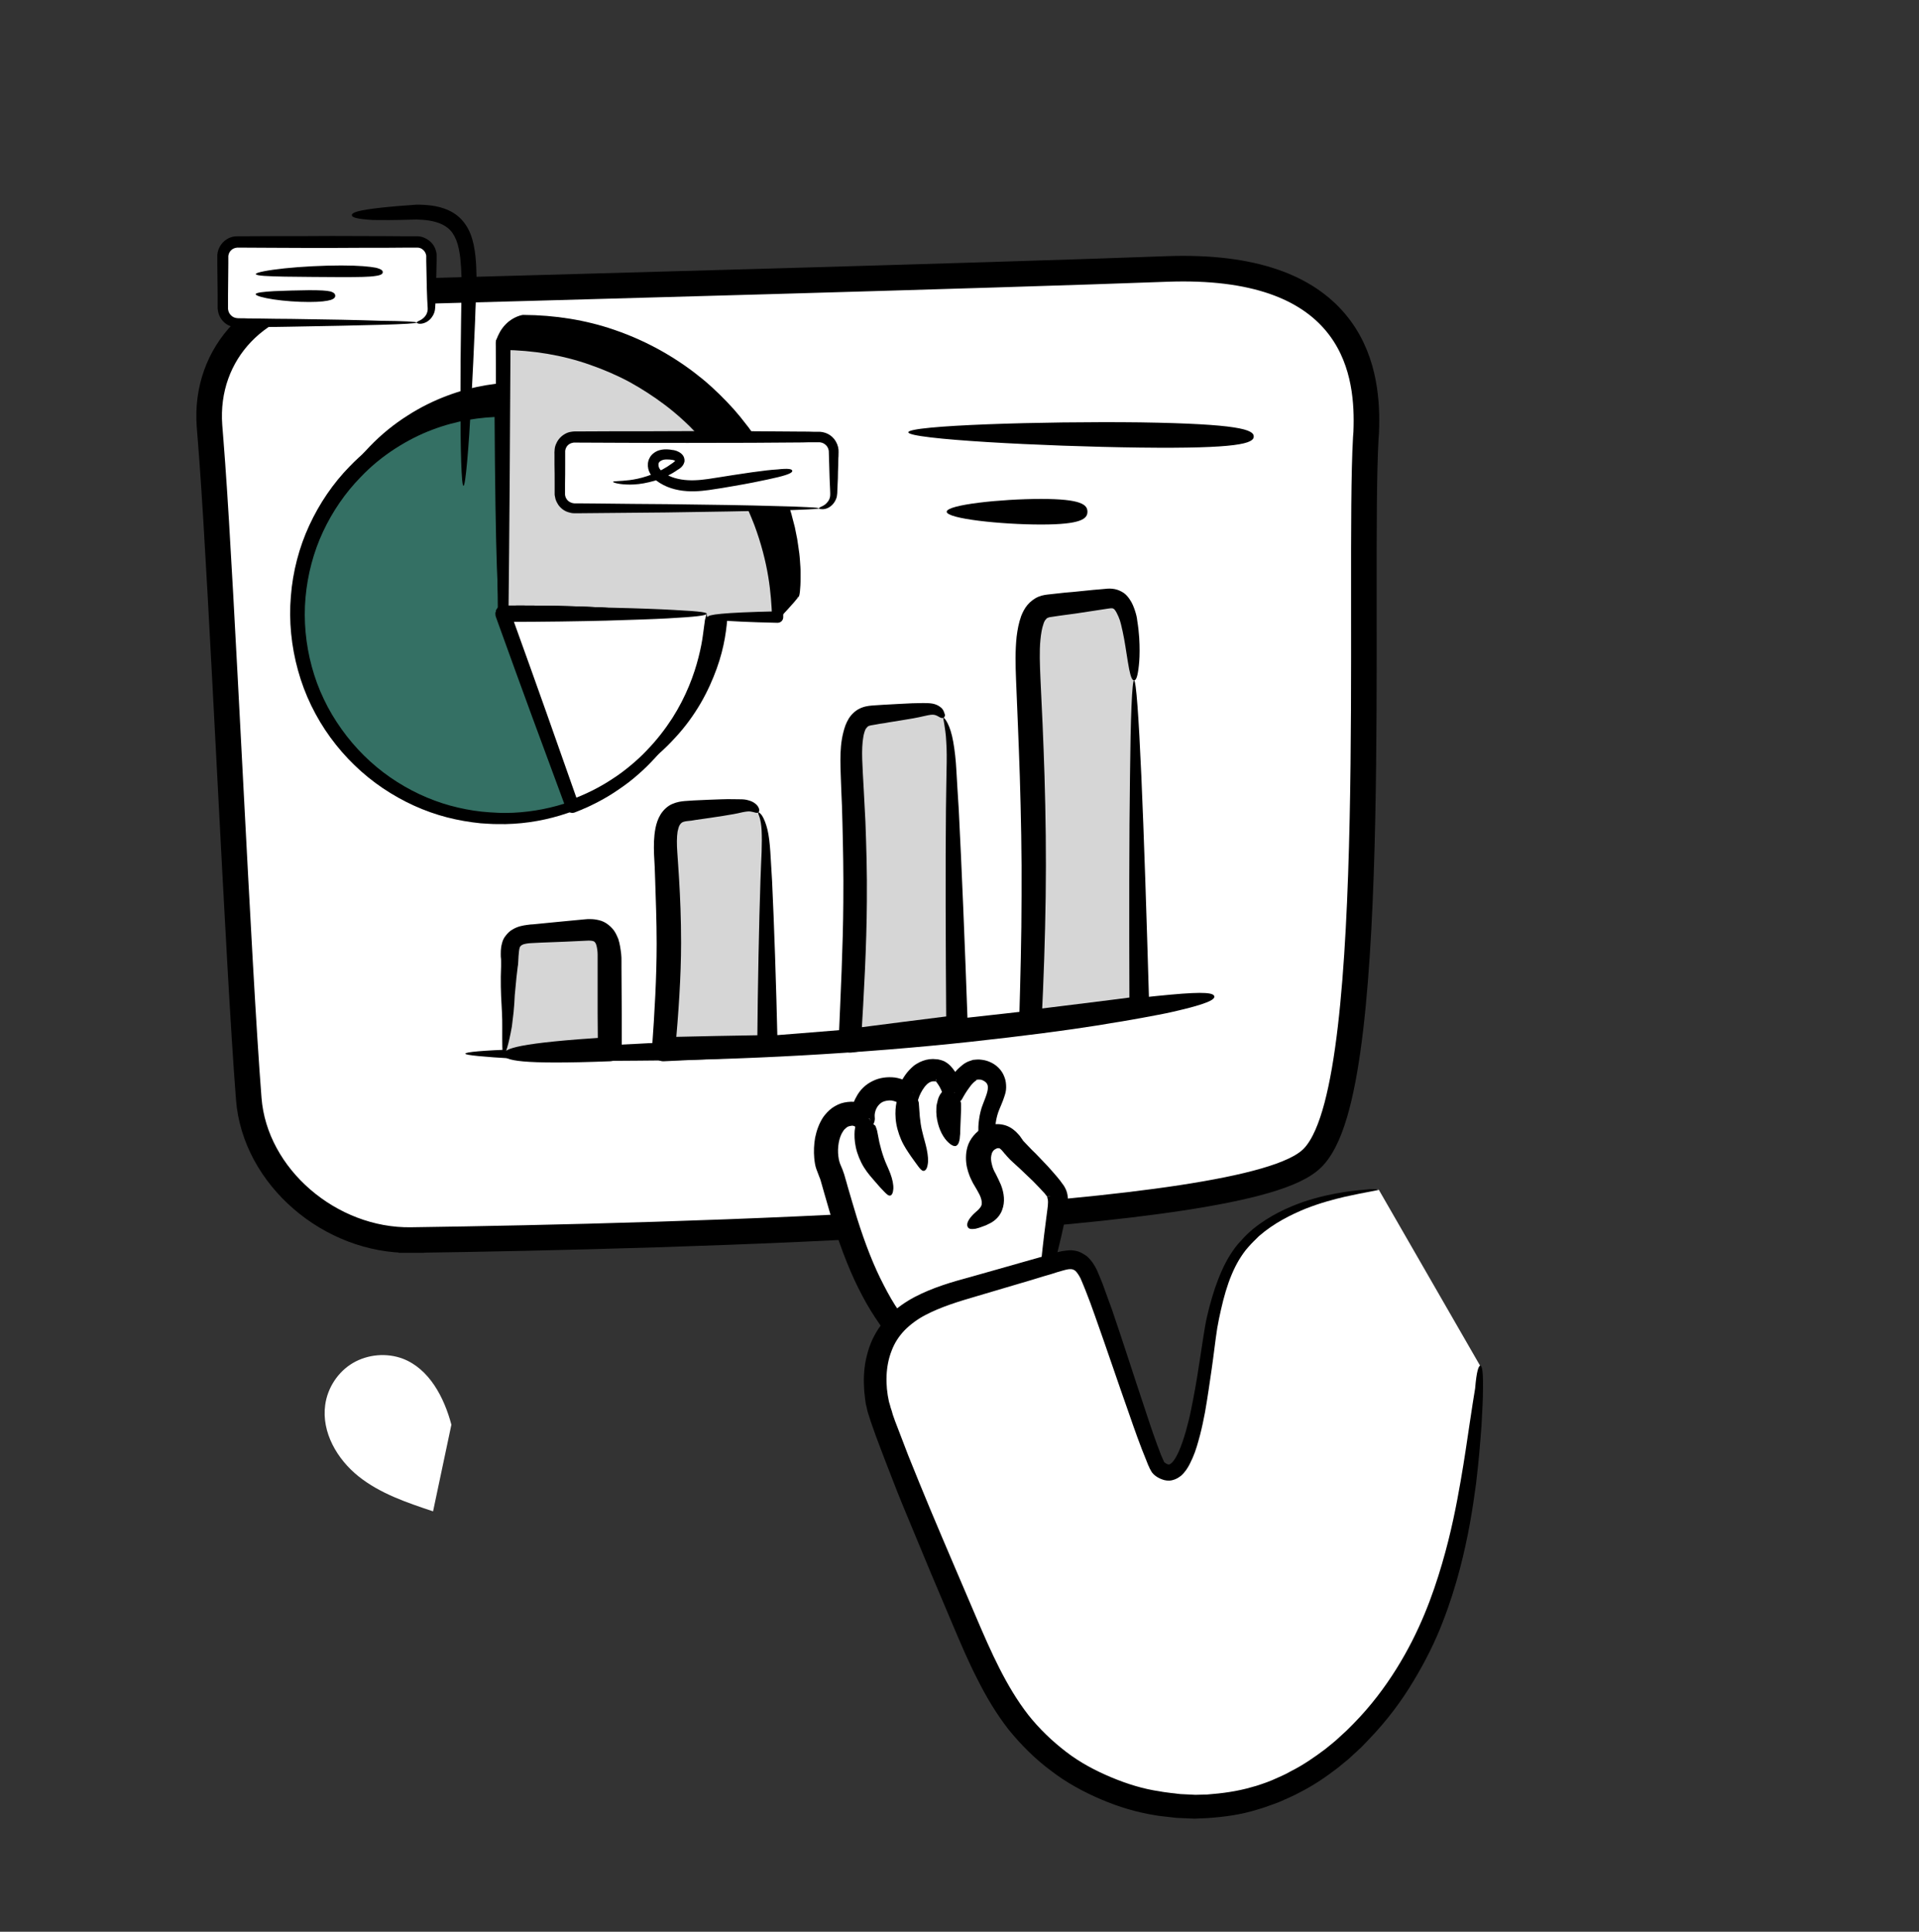 <svg width="150" height="151" viewBox="0 0 150 151" fill="none" xmlns="http://www.w3.org/2000/svg">
<rect x="0" y="0" width="150" height="151" fill="#333333" stroke="none"/>
<path d="M32.138 96.933C42.643 96.785 59.06 96.41 73.39 95.482C80.552 95.019 87.214 94.415 92.363 93.63C94.935 93.237 97.156 92.796 98.883 92.294C99.747 92.044 100.508 91.772 101.138 91.474C101.754 91.183 102.313 90.835 102.706 90.399L102.707 90.398C103.498 89.52 104.062 88.106 104.498 86.46C104.943 84.776 105.291 82.7 105.564 80.37C106.111 75.708 106.373 69.922 106.498 63.997C106.618 58.336 106.613 52.522 106.608 47.409L106.608 46.687C106.604 41.395 106.607 36.946 106.757 34.253C106.78 33.983 106.805 33.66 106.805 33.307C106.851 31.048 106.587 27.798 104.379 25.183C102.138 22.528 98.109 20.768 91.177 21.025L91.177 21.025C77.911 21.525 43.145 22.479 26.21 22.934L26.208 22.934C20.287 23.108 15.943 27.542 16.376 33.303C16.406 33.705 16.438 34.105 16.471 34.508C16.516 35.075 16.563 35.649 16.603 36.25L16.603 36.25L16.603 36.255C16.979 41.444 17.452 50.508 17.934 59.732C17.961 60.243 17.987 60.755 18.014 61.267C18.522 70.996 19.034 80.677 19.445 85.898C19.921 91.992 25.816 97.031 32.138 96.933ZM32.138 96.933C32.138 96.933 32.138 96.933 32.138 96.933L32.123 95.933L32.139 96.933C32.139 96.933 32.138 96.933 32.138 96.933Z" fill="white" stroke="black" stroke-width="2"/>
<path d="M94.918 77.888C94.964 78.138 94.373 78.479 91.668 79.092C90.987 79.251 90.191 79.388 89.237 79.57C88.759 79.66 88.237 79.751 87.691 79.842C87.123 79.933 86.532 80.024 85.896 80.138C83.328 80.547 80.032 80.979 75.873 81.433C71.691 81.888 67.146 82.251 62.646 82.501C58.146 82.751 53.737 82.888 49.85 82.91C45.964 82.956 42.578 82.842 40.191 82.751C37.805 82.615 36.373 82.479 36.373 82.365C36.373 82.229 37.805 82.115 40.191 82.024C42.578 81.91 45.941 81.797 49.805 81.592C53.669 81.388 58.078 81.138 62.532 80.774C66.987 80.433 71.509 80.001 75.668 79.547C79.828 79.092 83.1 78.706 85.668 78.388C86.964 78.229 88.078 78.115 89.032 78.001C89.987 77.888 90.805 77.82 91.487 77.751C94.191 77.501 94.873 77.615 94.918 77.888Z" fill="black"/>
<path d="M39.373 82.433C39.941 78.479 39.532 78.979 39.828 75.433C39.873 74.774 39.759 74.047 40.1 73.57C40.441 73.092 41.009 73.047 41.532 73.001C42.896 72.91 44.282 72.797 45.669 72.706C46.146 72.683 46.691 72.66 47.078 73.001C47.6 73.479 47.646 74.365 47.646 75.115C47.646 79.138 47.669 77.979 47.669 82.001L39.373 82.433Z" fill="#D6D6D6"/>
<path d="M39.373 82.433C39.35 81.956 40.509 81.524 47.623 81.07L46.736 82.001C46.736 81.183 46.714 80.274 46.714 79.251C46.714 78.07 46.714 76.797 46.714 75.524V75.047C46.714 74.888 46.714 74.751 46.714 74.615C46.714 74.342 46.668 74.092 46.623 73.91C46.577 73.729 46.509 73.66 46.464 73.615C46.418 73.57 46.282 73.524 46.009 73.524C44.736 73.592 43.486 73.638 42.282 73.683C42.123 73.683 41.986 73.706 41.827 73.706C41.668 73.706 41.532 73.729 41.395 73.729C41.145 73.751 40.941 73.797 40.85 73.842C40.804 73.865 40.759 73.888 40.714 73.933C40.691 73.956 40.645 74.001 40.623 74.07C40.577 74.206 40.554 74.456 40.532 74.729C40.532 74.865 40.509 75.024 40.509 75.16C40.509 75.32 40.486 75.479 40.464 75.592C40.441 75.865 40.395 76.115 40.373 76.365C40.327 76.865 40.282 77.342 40.236 77.797C40.214 78.251 40.191 78.683 40.145 79.115C40.1 79.524 40.054 79.91 40.009 80.251C39.759 81.66 39.509 82.456 39.373 82.433C39.236 82.41 39.259 81.592 39.259 80.251C39.259 79.91 39.259 79.547 39.236 79.138C39.214 78.729 39.191 78.297 39.168 77.842C39.145 77.365 39.145 76.865 39.145 76.342C39.145 76.07 39.168 75.82 39.168 75.547C39.168 75.41 39.168 75.297 39.168 75.183C39.168 75.047 39.168 74.91 39.145 74.774C39.145 74.479 39.123 74.16 39.236 73.751C39.282 73.547 39.373 73.32 39.532 73.138C39.668 72.956 39.85 72.774 40.054 72.66C40.464 72.41 40.873 72.342 41.214 72.297C41.395 72.274 41.532 72.251 41.691 72.251C41.85 72.229 41.986 72.229 42.145 72.206C42.759 72.138 43.373 72.092 44.009 72.024C44.327 72.001 44.645 71.956 44.964 71.933L45.441 71.888C45.6 71.865 45.759 71.865 45.964 71.842C46.168 71.842 46.373 71.842 46.623 71.888C46.873 71.933 47.123 72.001 47.373 72.16C47.623 72.32 47.827 72.524 47.986 72.729C48.145 72.956 48.236 73.183 48.327 73.388C48.464 73.82 48.509 74.206 48.554 74.57C48.577 74.751 48.577 74.933 48.577 75.092V75.57C48.577 76.842 48.6 78.092 48.6 79.274V82.024V82.047C48.6 82.547 48.191 82.933 47.714 82.956C40.6 83.229 39.418 82.888 39.373 82.433Z" fill="black"/>
<path d="M59.282 63.501C59.805 64.229 59.873 65.615 59.873 66.797C59.941 73.024 59.919 75.524 59.987 81.751L51.873 82.024C52.35 75.888 52.419 73.388 52.078 67.138C52.009 66.115 51.964 64.979 52.328 64.229C52.669 63.501 53.237 63.41 53.759 63.365C55.123 63.229 56.509 63.115 57.873 63.001C58.35 62.956 58.873 62.933 59.282 63.501Z" fill="#D6D6D6"/>
<path d="M59.282 63.501C59.237 63.547 59.146 63.547 59.055 63.524C58.964 63.501 58.828 63.456 58.668 63.433C58.509 63.41 58.328 63.433 57.987 63.501C57.623 63.592 57.123 63.683 56.532 63.774C55.941 63.865 55.214 63.979 54.373 64.092C54.168 64.138 53.941 64.16 53.714 64.183C53.509 64.206 53.373 64.251 53.305 64.297C53.237 64.342 53.191 64.388 53.123 64.501C53.055 64.615 53.009 64.797 52.964 65.001C52.896 65.433 52.896 66.001 52.941 66.615C52.964 66.933 52.987 67.274 53.009 67.615C53.032 67.956 53.055 68.32 53.078 68.683C53.168 70.16 53.237 71.82 53.237 73.683C53.237 76.365 53.032 79.206 52.782 82.047L51.85 81.07C54.578 81.001 57.328 80.956 59.964 80.91L59.191 81.729C59.237 76.751 59.328 72.183 59.441 68.842C59.464 68.001 59.509 67.251 59.532 66.592C59.555 65.933 59.555 65.365 59.532 64.91C59.509 64.456 59.441 64.115 59.373 63.888C59.282 63.66 59.237 63.524 59.282 63.501C59.305 63.479 59.441 63.569 59.578 63.774C59.714 64.001 59.873 64.365 59.987 64.842C60.1 65.32 60.168 65.91 60.214 66.592C60.259 67.274 60.305 68.024 60.35 68.865C60.509 72.206 60.668 76.797 60.782 81.751C60.782 82.183 60.464 82.547 60.032 82.57H60.009C57.373 82.706 54.623 82.82 51.896 82.956C51.396 82.979 50.987 82.592 50.964 82.092C50.964 82.047 50.964 82.024 50.964 82.001V81.979C51.168 79.16 51.328 76.365 51.328 73.774C51.328 71.956 51.259 70.32 51.214 68.865C51.191 68.138 51.168 67.433 51.123 66.774C51.1 66.092 51.1 65.433 51.237 64.729C51.305 64.388 51.418 64.024 51.623 63.683C51.828 63.342 52.168 63.001 52.555 62.842C52.918 62.683 53.259 62.638 53.532 62.615C53.759 62.592 53.987 62.592 54.214 62.569C55.078 62.524 55.782 62.501 56.396 62.479C57.009 62.456 57.487 62.479 57.896 62.479C58.123 62.479 58.328 62.501 58.532 62.569C58.714 62.615 58.896 62.706 59.009 62.797C59.259 62.979 59.328 63.183 59.35 63.297C59.35 63.388 59.328 63.456 59.282 63.501Z" fill="black"/>
<path d="M73.759 56.115C74.282 57.092 74.373 58.91 74.395 60.501C74.532 68.751 74.668 71.956 74.804 80.206L66.418 81.365C66.85 73.229 66.986 69.138 66.577 60.842C66.509 59.501 66.441 58.001 66.782 57.001C67.1 56.047 67.668 55.933 68.191 55.888C69.554 55.729 70.941 55.592 72.304 55.433C72.827 55.388 73.35 55.365 73.759 56.115Z" fill="#D6D6D6"/>
<path d="M73.759 56.115C73.691 56.138 73.623 56.138 73.509 56.092C73.396 56.047 73.259 55.933 73.077 55.888C72.896 55.842 72.714 55.865 72.214 55.979C71.737 56.092 71.123 56.206 70.373 56.32C70.009 56.388 69.6 56.433 69.146 56.524C68.918 56.547 68.691 56.592 68.441 56.638C68.168 56.683 68.009 56.706 67.896 56.751C67.805 56.797 67.759 56.865 67.668 56.979C67.6 57.115 67.532 57.32 67.487 57.57C67.396 58.07 67.373 58.683 67.396 59.365C67.418 60.047 67.464 60.797 67.509 61.615C67.555 62.433 67.6 63.297 67.646 64.229C67.714 66.092 67.782 68.16 67.759 70.479C67.737 73.956 67.532 77.66 67.305 81.388L66.282 80.433C69.1 80.07 71.918 79.706 74.668 79.365L73.964 80.183C73.918 73.706 73.896 67.66 73.941 63.229C73.964 62.115 73.964 61.115 73.987 60.229C74.009 59.342 74.009 58.592 73.964 57.979C73.941 57.365 73.85 56.888 73.805 56.57C73.759 56.297 73.714 56.138 73.759 56.115C73.782 56.092 73.918 56.229 74.077 56.547C74.237 56.865 74.396 57.342 74.509 57.979C74.623 58.615 74.714 59.388 74.759 60.274C74.805 61.16 74.873 62.16 74.941 63.274C75.168 67.706 75.418 73.729 75.646 80.206C75.668 80.615 75.35 80.979 74.964 81.024H74.941C72.191 81.433 69.373 81.842 66.577 82.274C66.077 82.342 65.623 82.001 65.555 81.524C65.555 81.479 65.555 81.41 65.555 81.365V81.342C65.714 77.638 65.896 73.956 65.918 70.524C65.941 68.229 65.896 66.183 65.85 64.342C65.827 63.433 65.805 62.57 65.759 61.751C65.737 60.933 65.691 60.183 65.691 59.433C65.691 58.683 65.737 57.956 65.918 57.251C66.009 56.888 66.123 56.524 66.35 56.16C66.464 55.979 66.6 55.82 66.782 55.66C66.964 55.501 67.168 55.388 67.35 55.32C67.759 55.16 68.1 55.16 68.327 55.138C68.577 55.115 68.805 55.115 69.032 55.092C69.487 55.07 69.896 55.047 70.282 55.024C71.032 54.979 71.646 54.956 72.146 54.956C72.373 54.956 72.646 54.956 72.896 55.001C73.146 55.047 73.373 55.16 73.509 55.274C73.668 55.388 73.737 55.524 73.782 55.638C73.827 55.751 73.85 55.842 73.873 55.91C73.85 56.001 73.805 56.07 73.759 56.115Z" fill="black"/>
<path d="M88.645 53.183C88.85 63.592 88.85 68.206 89.055 78.638L80.532 79.774C80.918 69.524 80.895 64.047 80.395 53.592C80.305 51.888 80.236 49.979 80.6 48.751C80.941 47.569 81.532 47.41 82.077 47.342C83.532 47.16 84.986 46.979 86.441 46.797C86.964 46.729 87.509 46.706 87.941 47.66C88.509 48.91 88.6 51.206 88.645 53.183Z" fill="#D6D6D6"/>
<path d="M88.645 53.183C88.509 53.183 88.395 52.979 88.259 52.297C88.191 51.956 88.123 51.501 88.032 50.933C87.941 50.342 87.827 49.615 87.623 48.797C87.577 48.592 87.509 48.388 87.418 48.183C87.327 47.979 87.236 47.797 87.145 47.683C87.1 47.615 87.055 47.592 87.009 47.569C86.964 47.547 86.941 47.547 86.895 47.547C86.85 47.547 86.759 47.547 86.645 47.569C86.486 47.592 86.35 47.615 86.191 47.638C85.555 47.729 84.85 47.842 84.1 47.956C83.713 48.001 83.327 48.069 82.918 48.115C82.714 48.138 82.509 48.183 82.305 48.206C82.1 48.229 81.986 48.251 81.895 48.297C81.827 48.319 81.782 48.365 81.736 48.433C81.668 48.501 81.6 48.638 81.555 48.797C81.441 49.115 81.373 49.547 81.327 50.001C81.236 50.91 81.282 51.933 81.327 53.047C81.441 55.297 81.555 57.819 81.645 60.66C81.736 63.683 81.782 66.865 81.736 70.115C81.691 73.342 81.577 76.615 81.418 79.842L80.441 78.956C83.35 78.592 86.214 78.251 88.964 77.888L88.282 78.66C88.259 71.638 88.259 65.274 88.327 60.66C88.373 56.047 88.486 53.206 88.645 53.183C88.805 53.183 89.009 56.024 89.213 60.638C89.418 65.251 89.623 71.592 89.827 78.615C89.827 79.001 89.555 79.342 89.168 79.388H89.145C86.395 79.797 83.532 80.206 80.645 80.615C80.168 80.683 79.736 80.365 79.668 79.888C79.668 79.842 79.668 79.797 79.668 79.751V79.729C79.759 76.501 79.85 73.251 79.85 70.047C79.873 66.842 79.805 63.683 79.714 60.683C79.623 57.865 79.509 55.365 79.418 53.092C79.373 51.956 79.35 50.865 79.464 49.774C79.532 49.229 79.623 48.706 79.827 48.138C79.941 47.865 80.077 47.569 80.305 47.297C80.532 47.024 80.85 46.774 81.191 46.638C81.532 46.501 81.85 46.479 82.055 46.456C82.259 46.433 82.464 46.41 82.668 46.388C83.077 46.342 83.464 46.297 83.85 46.274C84.6 46.206 85.305 46.115 85.964 46.069C86.123 46.047 86.305 46.047 86.464 46.024C86.645 46.001 86.873 46.001 87.123 46.047C87.373 46.092 87.623 46.206 87.827 46.342C88.032 46.479 88.168 46.66 88.282 46.819C88.509 47.138 88.623 47.456 88.714 47.729C88.805 48.001 88.873 48.274 88.895 48.524C89.055 49.501 89.077 50.274 89.077 50.888C89.077 51.501 89.032 51.956 88.986 52.297C88.895 52.979 88.782 53.183 88.645 53.183Z" fill="black"/>
<path d="M35.283 111.365C34.715 109.229 33.555 107.001 31.487 106.206C30.215 105.729 28.737 105.865 27.578 106.547C26.419 107.229 25.601 108.479 25.419 109.82C25.124 111.956 26.351 114.07 28.033 115.41C29.715 116.751 31.805 117.456 33.851 118.138" fill="white"/>
<path d="M81.373 101.91C80.26 98.706 79.123 95.501 78.01 92.274C77.692 91.388 77.373 90.479 77.214 89.547C77.055 88.615 77.055 87.638 77.373 86.729C77.623 86.024 78.055 85.32 77.851 84.592C77.646 83.91 76.851 83.501 76.146 83.638C75.373 83.797 74.487 85.456 74.487 85.456C74.487 85.456 74.078 83.842 73.305 83.66C72.76 83.524 72.237 83.706 71.828 84.092C71.419 84.479 71.078 85.07 70.942 85.615C70.328 85.047 69.351 84.91 68.601 85.297C67.851 85.683 67.396 86.547 67.487 87.365C66.987 86.91 66.146 86.956 65.601 87.365C65.055 87.774 64.76 88.433 64.646 89.115C64.555 89.638 64.532 90.16 64.623 90.683C64.692 91.183 64.919 91.57 65.055 92.047C65.351 93.07 65.623 94.115 65.942 95.138C66.578 97.183 67.305 99.206 68.328 101.092C68.601 101.615 68.919 102.138 69.237 102.638C69.714 103.365 70.26 104.07 70.692 104.82L81.373 101.91Z" fill="white"/>
<path d="M81.373 101.91C81.555 102.001 81.305 102.206 79.873 102.751C79.146 103.024 78.123 103.41 76.668 103.888C75.214 104.365 73.35 104.979 70.964 105.66C70.578 105.774 70.191 105.615 69.987 105.274L69.964 105.251C69.623 104.706 69.191 104.138 68.737 103.479C68.282 102.82 67.805 102.07 67.396 101.274C66.532 99.66 65.805 97.797 65.146 95.729C64.896 94.91 64.668 94.07 64.418 93.229C64.35 93.024 64.305 92.797 64.237 92.592L64.146 92.274C64.123 92.206 64.1 92.115 64.055 92.024C63.987 91.842 63.896 91.615 63.805 91.365C63.714 91.115 63.669 90.774 63.646 90.524C63.6 90.001 63.623 89.456 63.714 88.933C63.828 88.388 64.009 87.842 64.35 87.32C64.532 87.07 64.759 86.82 65.032 86.615C65.328 86.41 65.646 86.251 65.987 86.183C66.328 86.115 66.691 86.092 67.055 86.16C67.418 86.229 67.805 86.41 68.1 86.683L66.578 87.456C66.509 86.842 66.646 86.229 66.941 85.729C67.214 85.206 67.646 84.774 68.214 84.501C68.759 84.229 69.373 84.16 69.964 84.229C70.532 84.32 71.1 84.57 71.532 84.979L70.1 85.388C70.282 84.797 70.555 84.274 70.918 83.82C71.009 83.706 71.123 83.592 71.237 83.479C71.35 83.365 71.487 83.251 71.646 83.16C71.941 82.979 72.282 82.842 72.646 82.797C72.828 82.774 73.009 82.774 73.191 82.797C73.282 82.797 73.373 82.82 73.464 82.842C73.555 82.865 73.714 82.91 73.805 82.956C74.237 83.183 74.441 83.479 74.623 83.729C74.782 83.979 74.918 84.229 75.009 84.479C75.055 84.592 75.1 84.729 75.146 84.842C75.191 84.979 75.214 85.092 75.259 85.229L73.782 85.047C73.896 84.842 74.009 84.683 74.123 84.501C74.237 84.32 74.373 84.16 74.509 83.979C74.646 83.82 74.782 83.638 74.964 83.479C75.146 83.32 75.328 83.138 75.623 83.001L75.737 82.956C75.782 82.933 75.828 82.933 75.873 82.91L76.009 82.865C76.055 82.842 76.078 82.842 76.123 82.842C76.259 82.82 76.418 82.82 76.555 82.82C76.828 82.842 77.1 82.888 77.35 83.001C77.85 83.206 78.305 83.615 78.509 84.183C78.623 84.456 78.646 84.751 78.646 85.001C78.646 85.274 78.578 85.501 78.509 85.706C78.373 86.138 78.214 86.456 78.1 86.751C77.873 87.32 77.782 87.91 77.782 88.524C77.805 89.751 78.191 90.956 78.578 92.115C78.964 93.32 79.305 94.433 79.623 95.456C80.237 97.501 80.714 99.115 81.009 100.229C81.328 101.388 81.464 101.956 81.373 101.91C81.305 101.865 81.009 101.229 80.555 100.115C80.1 99.001 79.441 97.456 78.691 95.57C78.328 94.638 77.918 93.615 77.509 92.524C77.305 91.956 77.078 91.365 76.873 90.729C76.691 90.092 76.532 89.388 76.487 88.638C76.464 88.274 76.464 87.888 76.532 87.479C76.555 87.274 76.6 87.092 76.646 86.888C76.691 86.683 76.759 86.501 76.828 86.32C76.964 85.956 77.1 85.638 77.168 85.365C77.237 85.092 77.237 84.888 77.168 84.751C77.123 84.638 76.964 84.501 76.782 84.433C76.691 84.388 76.6 84.388 76.487 84.388C76.441 84.388 76.396 84.388 76.35 84.41H76.328C76.328 84.433 76.282 84.206 76.305 84.32V84.342C76.305 84.388 76.328 84.456 76.328 84.433C76.328 84.41 76.305 84.433 76.305 84.456C76.259 84.479 76.146 84.57 76.055 84.66C75.964 84.751 75.85 84.888 75.759 85.024C75.555 85.297 75.373 85.592 75.214 85.888C75.009 86.274 74.532 86.433 74.146 86.229C73.941 86.115 73.805 85.956 73.759 85.751V85.729C73.668 85.388 73.487 84.979 73.305 84.729C73.259 84.66 73.214 84.615 73.191 84.57C73.168 84.547 73.168 84.547 73.146 84.524V84.501L73.168 84.479C73.191 84.456 73.191 84.433 73.191 84.41C73.191 84.41 73.191 84.388 73.191 84.365V84.342C73.168 84.41 73.237 84.16 73.146 84.524C73.123 84.524 73.1 84.524 73.055 84.524C73.009 84.524 72.941 84.524 72.896 84.524C72.805 84.547 72.691 84.57 72.578 84.66C72.532 84.706 72.464 84.729 72.418 84.797C72.373 84.842 72.305 84.91 72.259 84.979C72.055 85.251 71.873 85.592 71.782 85.91C71.668 86.365 71.191 86.638 70.737 86.524C70.6 86.479 70.464 86.41 70.373 86.342L70.35 86.32C70.191 86.16 69.941 86.07 69.691 86.024C69.441 86.001 69.191 86.047 68.987 86.138C68.805 86.229 68.623 86.41 68.509 86.638C68.396 86.865 68.35 87.115 68.373 87.32C68.441 87.82 68.1 88.251 67.6 88.32C67.373 88.342 67.146 88.297 66.964 88.16L66.85 88.07C66.805 88.047 66.782 88.024 66.691 88.001C66.623 87.979 66.509 88.001 66.418 88.024C66.305 88.047 66.214 88.092 66.146 88.16C66.055 88.229 65.964 88.32 65.896 88.433C65.578 88.888 65.441 89.706 65.532 90.388C65.555 90.592 65.578 90.683 65.623 90.842C65.668 91.001 65.759 91.183 65.85 91.41C65.896 91.524 65.941 91.66 65.987 91.797L66.078 92.115C66.146 92.32 66.191 92.524 66.259 92.751C66.509 93.592 66.737 94.41 66.987 95.206C67.623 97.229 68.305 98.979 69.078 100.456C69.464 101.206 69.85 101.888 70.282 102.501C70.714 103.138 71.146 103.751 71.509 104.388L70.509 103.979C72.646 103.433 74.328 103.047 75.737 102.774C77.123 102.479 78.191 102.297 79.009 102.138C80.623 101.842 81.214 101.82 81.373 101.91Z" fill="black"/>
<path d="M69.578 93.433C69.419 92.479 68.76 91.706 68.305 90.842C67.896 90.047 67.669 89.138 67.669 88.229C67.669 87.933 67.714 87.592 67.964 87.41" fill="white"/>
<path d="M67.941 87.433C68.009 87.547 68.078 87.66 68.146 87.751C68.214 87.842 68.305 87.91 68.373 87.956C68.418 87.979 68.441 88.024 68.464 88.092C68.487 88.16 68.509 88.229 68.555 88.365C68.6 88.615 68.668 88.91 68.737 89.297C68.828 89.683 68.941 90.092 69.078 90.479C69.214 90.888 69.441 91.32 69.6 91.751C69.759 92.183 69.85 92.615 69.828 92.933C69.805 93.251 69.714 93.433 69.578 93.456C69.441 93.479 69.305 93.342 69.123 93.16C68.941 92.979 68.714 92.729 68.441 92.41C68.168 92.092 67.828 91.729 67.532 91.251C67.237 90.774 67.009 90.206 66.896 89.683C66.782 89.16 66.782 88.729 66.805 88.388C66.828 88.229 66.85 88.047 66.896 87.91C66.941 87.751 67.009 87.615 67.1 87.501C67.282 87.274 67.487 87.183 67.646 87.206C67.782 87.229 67.873 87.32 67.941 87.433Z" fill="black"/>
<path d="M72.214 91.547C72.168 90.592 71.6 89.729 71.282 88.82C70.987 87.979 70.873 87.047 70.987 86.138C71.032 85.842 71.1 85.501 71.373 85.365" fill="white"/>
<path d="M71.373 85.365C71.441 85.479 71.487 85.592 71.532 85.706C71.578 85.82 71.669 85.888 71.714 85.933C71.737 85.979 71.76 86.001 71.782 86.07C71.805 86.138 71.828 86.206 71.828 86.342C71.85 86.592 71.873 86.888 71.896 87.274C71.941 87.66 71.987 88.092 72.1 88.501C72.191 88.91 72.35 89.388 72.441 89.842C72.532 90.297 72.578 90.729 72.51 91.047C72.464 91.365 72.328 91.524 72.191 91.524C72.055 91.524 71.941 91.388 71.782 91.183C71.623 90.979 71.441 90.706 71.191 90.365C70.964 90.024 70.669 89.615 70.441 89.092C70.214 88.57 70.055 88.001 70.01 87.456C69.964 86.91 70.01 86.501 70.078 86.16C70.123 86.001 70.169 85.842 70.237 85.683C70.305 85.547 70.396 85.41 70.487 85.297C70.691 85.092 70.919 85.024 71.055 85.07C71.237 85.16 71.305 85.251 71.373 85.365Z" fill="black"/>
<path d="M74.76 89.57C74.669 89.32 74.555 89.092 74.464 88.842C74.169 87.979 74.078 87.07 74.214 86.16C74.26 85.865 74.351 85.524 74.623 85.388" fill="white"/>
<path d="M74.623 85.41C74.691 85.524 74.737 85.638 74.782 85.751C74.828 85.865 74.896 85.933 74.964 85.979C75.032 86.024 75.078 86.07 75.1 86.16C75.123 86.206 75.123 86.274 75.123 86.388V86.751C75.1 87.274 75.078 87.91 75.055 88.433C75.055 88.57 75.055 88.706 75.032 88.82C75.032 88.933 75.01 89.07 74.987 89.16C74.941 89.365 74.873 89.501 74.737 89.57C74.623 89.615 74.464 89.57 74.282 89.433C74.191 89.365 74.1 89.274 74.01 89.183C73.919 89.092 73.828 88.956 73.737 88.82C73.373 88.251 73.146 87.388 73.191 86.66C73.191 86.479 73.214 86.32 73.26 86.183C73.282 86.047 73.328 85.888 73.373 85.774C73.487 85.501 73.669 85.274 73.873 85.16C74.078 85.047 74.237 85.047 74.35 85.115C74.487 85.183 74.555 85.297 74.623 85.41Z" fill="black"/>
<path d="M81.238 102.138C81.669 99.683 82.124 97.206 82.556 94.751C82.647 94.274 82.715 93.774 82.556 93.32C82.283 92.592 79.533 90.115 79.192 89.683C78.965 89.388 78.715 89.07 78.374 88.91C77.715 88.615 76.897 89.047 76.579 89.706C76.283 90.365 76.397 91.138 76.692 91.797C76.897 92.251 77.192 92.66 77.374 93.138C77.556 93.615 77.624 94.16 77.374 94.592C77.101 95.092 76.51 95.297 76.079 95.638C75.942 95.751 75.829 95.865 75.715 96.001" fill="white"/>
<path d="M75.714 96.001C75.624 95.91 75.555 95.774 75.646 95.524C75.692 95.41 75.783 95.251 75.942 95.07C76.078 94.91 76.283 94.729 76.464 94.57C76.555 94.479 76.624 94.388 76.669 94.32C76.714 94.229 76.737 94.183 76.737 94.092C76.76 93.956 76.714 93.66 76.533 93.32C76.442 93.138 76.305 92.91 76.146 92.638C76.055 92.501 75.987 92.342 75.896 92.16C75.805 91.979 75.737 91.774 75.669 91.57C75.533 91.138 75.464 90.638 75.533 90.07C75.578 89.774 75.646 89.501 75.805 89.206C75.964 88.91 76.192 88.638 76.464 88.41C76.737 88.206 77.055 88.024 77.419 87.933C77.783 87.842 78.214 87.842 78.624 87.979C79.033 88.115 79.351 88.388 79.555 88.615C79.669 88.729 79.76 88.842 79.828 88.956L79.942 89.115L79.964 89.16L79.987 89.183C80.101 89.32 80.283 89.479 80.442 89.66C80.601 89.82 80.76 90.001 80.942 90.16C81.26 90.501 81.601 90.842 81.919 91.183C82.237 91.547 82.555 91.888 82.874 92.297C82.942 92.41 83.033 92.501 83.124 92.638C83.192 92.729 83.328 92.979 83.374 93.138C83.487 93.479 83.487 93.82 83.464 94.092C83.442 94.388 83.396 94.615 83.351 94.842C83.305 95.047 83.26 95.274 83.214 95.479C83.124 95.888 83.033 96.32 82.942 96.706C82.192 99.865 81.555 102.161 81.305 102.115C81.055 102.07 81.237 99.683 81.624 96.456C81.669 96.047 81.737 95.638 81.783 95.206C81.828 94.774 81.919 94.32 81.919 93.979C81.919 93.82 81.896 93.683 81.851 93.592V93.57C81.964 93.524 81.601 93.66 82.101 93.479H82.078L82.01 93.501L81.874 93.547H81.851C81.851 93.547 81.851 93.547 81.851 93.524L81.805 93.479C81.76 93.41 81.692 93.342 81.646 93.274C81.374 92.979 81.055 92.638 80.737 92.32C80.396 92.001 80.078 91.683 79.737 91.365C79.555 91.206 79.396 91.047 79.214 90.888C79.033 90.729 78.874 90.57 78.692 90.365L78.601 90.251L78.555 90.206L78.533 90.183L78.442 90.07C78.374 90.001 78.328 89.933 78.283 89.888C78.192 89.797 78.124 89.751 78.101 89.751C78.078 89.751 78.033 89.751 77.964 89.751C77.896 89.774 77.805 89.82 77.737 89.865C77.669 89.91 77.601 90.001 77.578 90.047C77.533 90.115 77.51 90.229 77.487 90.32C77.442 90.524 77.464 90.774 77.533 91.024C77.555 91.138 77.601 91.274 77.646 91.388C77.692 91.501 77.76 91.638 77.828 91.751C77.964 92.024 78.101 92.297 78.237 92.615C78.487 93.251 78.578 93.956 78.328 94.592C78.214 94.91 78.01 95.16 77.828 95.32C77.646 95.479 77.464 95.592 77.305 95.66C77.01 95.82 76.805 95.865 76.646 95.933C76.487 95.979 76.374 96.024 76.26 96.047C75.942 96.092 75.805 96.07 75.714 96.001Z" fill="black"/>
<path d="M107.736 92.933C103.918 93.274 99.509 94.388 97.077 97.342C95.782 98.91 95.214 100.933 94.759 102.91C94.145 105.638 93.373 117.229 90.486 114.661C89.85 114.092 86.145 101.888 85.009 99.57C84.191 97.865 83.259 98.433 81.645 98.91C79.645 99.479 77.668 100.07 75.668 100.638C73.327 101.32 70.827 102.115 69.418 104.092C68.305 105.66 68.1 107.729 68.464 109.615C68.873 111.683 73.282 121.956 75.214 126.547C76.441 129.433 77.691 132.365 79.668 134.82C84.009 140.229 91.805 142.57 98.418 140.433C104.804 138.365 109.486 132.683 111.986 126.456C114.486 120.229 115.1 113.433 115.691 106.751" fill="white"/>
<path d="M115.714 106.751C115.85 106.774 115.941 107.206 115.918 108.592C115.918 109.274 115.873 110.206 115.805 111.41C115.714 112.615 115.6 114.138 115.373 116.001C115.123 117.865 114.782 120.092 114.1 122.683C113.759 123.979 113.327 125.365 112.759 126.82C112.191 128.297 111.441 129.82 110.509 131.365C109.577 132.933 108.418 134.501 106.964 136.001C106.782 136.183 106.6 136.388 106.418 136.57C106.214 136.751 106.032 136.933 105.827 137.115C105.736 137.206 105.623 137.297 105.532 137.388C105.441 137.479 105.327 137.57 105.214 137.66C105.009 137.842 104.782 138.001 104.577 138.183C103.691 138.865 102.736 139.524 101.668 140.07C101.146 140.365 100.577 140.592 100.032 140.842C99.736 140.956 99.441 141.07 99.168 141.16C99.032 141.206 98.873 141.274 98.714 141.32C98.555 141.365 98.418 141.41 98.259 141.456C97.032 141.842 95.736 142.024 94.395 142.115C94.055 142.138 93.714 142.138 93.373 142.16C93.032 142.138 92.691 142.138 92.35 142.115C92.009 142.115 91.668 142.07 91.305 142.024C90.964 141.979 90.6 141.956 90.259 141.888C88.85 141.66 87.464 141.251 86.077 140.66C84.691 140.07 83.35 139.342 82.145 138.41C80.918 137.501 79.805 136.388 78.827 135.183C77.873 133.956 77.077 132.615 76.395 131.251C75.691 129.888 75.1 128.479 74.509 127.092C73.327 124.32 72.145 121.501 70.986 118.683C70.395 117.274 69.827 115.842 69.282 114.41C69.145 114.047 69.009 113.706 68.873 113.342C68.736 112.979 68.6 112.615 68.464 112.251C68.327 111.888 68.214 111.524 68.077 111.16C68.009 110.979 67.964 110.774 67.895 110.592C67.873 110.501 67.827 110.41 67.805 110.297L67.736 109.979C67.668 109.751 67.645 109.57 67.623 109.365C67.6 109.16 67.577 108.956 67.555 108.751C67.532 108.342 67.509 107.91 67.532 107.501C67.555 107.092 67.6 106.66 67.691 106.251C67.782 105.842 67.895 105.433 68.055 105.024C68.373 104.229 68.873 103.479 69.464 102.865C70.077 102.251 70.759 101.774 71.486 101.388C72.918 100.638 74.418 100.206 75.85 99.82C77.282 99.41 78.691 99.024 80.1 98.615C80.441 98.524 80.805 98.41 81.145 98.32C81.509 98.229 81.827 98.115 82.168 98.024C82.532 97.91 82.895 97.797 83.373 97.751C83.486 97.729 83.623 97.729 83.759 97.729C83.895 97.751 84.032 97.751 84.168 97.797C84.305 97.82 84.441 97.888 84.577 97.956C84.714 98.024 84.827 98.115 84.941 98.183C85.35 98.547 85.577 98.933 85.759 99.32C85.918 99.683 86.055 100.024 86.191 100.365C86.441 101.047 86.668 101.706 86.918 102.365C87.827 105.024 88.645 107.615 89.486 110.115C89.895 111.365 90.305 112.592 90.759 113.751C90.827 113.888 90.873 114.024 90.941 114.16C90.964 114.229 90.986 114.274 91.009 114.32C91.032 114.365 91.009 114.32 91.009 114.297L90.986 114.274C90.986 114.274 91.032 114.297 91.032 114.32C91.123 114.388 91.191 114.433 91.259 114.456C91.327 114.479 91.35 114.479 91.373 114.479C91.441 114.479 91.6 114.365 91.736 114.183C91.873 114.001 92.009 113.751 92.123 113.501C92.35 113.001 92.532 112.433 92.691 111.888C92.85 111.32 92.986 110.774 93.1 110.206C93.327 109.092 93.532 107.979 93.691 106.888C93.873 105.797 94.009 104.751 94.191 103.706C94.236 103.456 94.282 103.183 94.35 102.91C94.418 102.66 94.464 102.41 94.532 102.16C94.668 101.66 94.805 101.183 94.964 100.706C95.282 99.774 95.668 98.865 96.168 98.07C96.418 97.683 96.691 97.297 97.009 96.979C97.305 96.638 97.623 96.342 97.941 96.07C99.259 95.001 100.646 94.388 101.85 93.956C103.077 93.547 104.168 93.32 105.055 93.183C105.941 93.047 106.623 93.001 107.1 92.956C107.555 92.933 107.805 92.956 107.805 92.979C107.805 93.047 106.85 93.16 105.123 93.547C104.259 93.751 103.214 94.024 102.055 94.479C100.896 94.956 99.6 95.592 98.418 96.615C98.145 96.888 97.85 97.16 97.577 97.479C97.305 97.774 97.077 98.115 96.85 98.479C96.418 99.206 96.077 100.047 95.805 100.956C95.668 101.41 95.555 101.865 95.441 102.365C95.395 102.615 95.327 102.842 95.282 103.092C95.236 103.32 95.191 103.57 95.145 103.82C94.986 104.842 94.873 105.91 94.714 107.001C94.555 108.092 94.395 109.229 94.191 110.388C94.077 110.979 93.964 111.547 93.805 112.16C93.645 112.751 93.486 113.365 93.214 113.979C93.077 114.274 92.941 114.592 92.714 114.91C92.6 115.07 92.464 115.229 92.305 115.365C92.123 115.501 91.918 115.638 91.623 115.706C91.35 115.774 91.055 115.729 90.827 115.638C90.577 115.547 90.395 115.433 90.236 115.297C90.191 115.251 90.168 115.251 90.123 115.183C90.077 115.138 90.055 115.115 90.032 115.07L89.986 115.001C89.964 114.979 89.964 114.956 89.964 114.956C89.918 114.865 89.85 114.774 89.827 114.683C89.736 114.524 89.691 114.365 89.623 114.206C89.123 113.001 88.691 111.774 88.259 110.524C87.373 108.024 86.509 105.433 85.577 102.82C85.35 102.16 85.1 101.501 84.85 100.865C84.714 100.547 84.6 100.229 84.464 99.933C84.327 99.66 84.168 99.433 84.032 99.32C83.964 99.274 83.918 99.251 83.85 99.229C83.827 99.206 83.782 99.229 83.736 99.206C83.691 99.206 83.645 99.206 83.577 99.206C83.327 99.229 83.009 99.342 82.668 99.433C82.327 99.547 81.964 99.66 81.623 99.751C81.282 99.865 80.918 99.956 80.577 100.07C79.168 100.479 77.759 100.91 76.35 101.32C74.941 101.729 73.532 102.16 72.327 102.797C71.714 103.115 71.168 103.524 70.714 103.979C70.259 104.456 69.918 104.979 69.691 105.592C69.214 106.797 69.191 108.251 69.486 109.57L69.555 109.797C69.577 109.865 69.6 109.956 69.623 110.047C69.691 110.229 69.736 110.388 69.782 110.57C69.895 110.91 70.032 111.274 70.168 111.615C70.305 111.979 70.441 112.32 70.577 112.683C70.714 113.047 70.85 113.388 70.986 113.751C71.555 115.16 72.123 116.57 72.714 117.979C73.895 120.797 75.1 123.592 76.282 126.365C76.873 127.751 77.464 129.115 78.123 130.41C78.782 131.706 79.509 132.933 80.373 134.047C81.236 135.138 82.236 136.092 83.327 136.933C84.418 137.774 85.623 138.41 86.873 138.933C88.123 139.456 89.373 139.842 90.645 140.024C90.964 140.092 91.282 140.115 91.577 140.16C91.895 140.183 92.191 140.251 92.509 140.251C92.827 140.274 93.123 140.274 93.441 140.297C93.736 140.297 94.055 140.274 94.35 140.274C95.555 140.183 96.714 140.024 97.805 139.706C97.941 139.66 98.077 139.638 98.214 139.592C98.35 139.547 98.486 139.501 98.623 139.456C98.895 139.365 99.145 139.274 99.418 139.16C99.918 138.933 100.441 138.729 100.896 138.456C101.85 137.979 102.736 137.365 103.555 136.751C103.759 136.592 103.941 136.433 104.146 136.274C104.236 136.183 104.35 136.115 104.441 136.024C104.532 135.933 104.623 135.865 104.714 135.774C104.896 135.615 105.077 135.433 105.259 135.274L105.782 134.751C107.146 133.365 108.236 131.91 109.146 130.456C110.964 127.547 111.986 124.729 112.714 122.251C113.441 119.774 113.85 117.615 114.168 115.797C114.486 113.979 114.691 112.501 114.873 111.297C115.055 110.092 115.191 109.183 115.305 108.524C115.418 107.16 115.577 106.751 115.714 106.751Z" fill="black"/>
<path d="M40.903 46.429L46.313 61.438C44.593 62.074 42.735 62.41 40.803 62.41C31.977 62.41 24.81 55.255 24.81 46.417C24.81 37.591 31.965 30.423 40.803 30.423V46.417H40.903V46.429Z" fill="black"/>
<path d="M40.903 46.432C40.89 46.456 40.84 46.481 40.803 46.519C40.791 46.531 40.766 46.531 40.753 46.519C40.753 46.519 40.753 46.506 40.741 46.506L40.716 46.432C40.491 45.883 40.304 42.63 40.23 30.438L40.803 31.011C39.133 31.036 37.263 31.298 35.343 32.033C34.383 32.395 33.423 32.881 32.476 33.492C31.529 34.103 30.606 34.838 29.758 35.736C28.574 36.945 27.577 38.391 26.829 39.987C26.081 41.582 25.62 43.34 25.458 45.135C25.296 46.93 25.47 48.775 25.944 50.533C26.181 51.405 26.492 52.266 26.891 53.088C27.278 53.911 27.751 54.696 28.275 55.432C29.322 56.903 30.619 58.187 32.077 59.197C33.535 60.206 35.131 60.954 36.764 61.403C37.587 61.627 38.41 61.789 39.232 61.877C39.644 61.914 40.055 61.952 40.467 61.964C40.878 61.989 41.277 61.976 41.676 61.964C43.271 61.889 44.805 61.578 46.201 61.079L45.976 61.565C44.443 57.177 43.172 53.425 42.286 50.745C41.838 49.411 41.489 48.339 41.252 47.603C41.002 46.868 40.89 46.456 40.903 46.432C40.928 46.407 41.077 46.756 41.364 47.441C41.651 48.127 42.05 49.149 42.561 50.458C43.571 53.076 45.017 56.828 46.687 61.316C46.762 61.515 46.662 61.727 46.462 61.802C45.017 62.35 43.408 62.724 41.725 62.824C41.302 62.849 40.878 62.861 40.441 62.849C40.005 62.849 39.581 62.812 39.145 62.787C38.273 62.7 37.4 62.55 36.527 62.325C34.782 61.877 33.074 61.104 31.503 60.044C29.945 58.997 28.537 57.638 27.402 56.08C26.829 55.295 26.33 54.46 25.906 53.587C25.483 52.714 25.134 51.792 24.872 50.844C24.348 48.962 24.149 46.98 24.311 45.048C24.46 43.116 24.959 41.208 25.757 39.488C26.555 37.768 27.627 36.197 28.898 34.901C29.821 33.941 30.818 33.143 31.84 32.495C32.862 31.834 33.91 31.323 34.944 30.936C37.013 30.151 39.033 29.877 40.828 29.877C41.14 29.877 41.389 30.126 41.389 30.438C41.314 42.617 41.127 45.871 40.903 46.432L40.816 46.344C40.915 46.382 40.928 46.407 40.903 46.432Z" fill="black"/>
<path d="M62.373 46.669L60.802 48.239H39.349V26.786C39.66 25.913 40.184 25.39 40.919 25.215C52.762 25.215 62.373 34.814 62.373 46.669Z" fill="black"/>
<path d="M62.376 46.669C62.301 46.645 62.214 46.383 62.114 45.747C62.064 45.41 62.002 44.962 61.902 44.363C61.84 44.064 61.79 43.727 61.727 43.354C61.69 43.167 61.64 42.967 61.603 42.768C61.578 42.668 61.553 42.556 61.541 42.456C61.516 42.344 61.478 42.244 61.453 42.132C61.391 41.907 61.328 41.671 61.266 41.421C61.191 41.184 61.117 40.923 61.029 40.661C60.955 40.399 60.842 40.125 60.743 39.838C60.693 39.701 60.643 39.551 60.581 39.402C60.518 39.252 60.456 39.103 60.394 38.953C59.895 37.744 59.209 36.385 58.212 34.952C58.087 34.777 57.95 34.59 57.826 34.416C57.763 34.328 57.688 34.229 57.626 34.141C57.551 34.054 57.477 33.967 57.414 33.867C57.265 33.68 57.128 33.493 56.965 33.319C56.803 33.132 56.641 32.957 56.479 32.77C55.806 32.035 55.046 31.299 54.186 30.576C52.44 29.168 50.271 27.821 47.604 26.924C45.522 26.201 43.241 25.827 40.91 25.814L41.047 25.802C40.772 25.864 40.548 26.001 40.349 26.201C40.162 26.4 39.999 26.687 39.887 26.998L39.925 26.799C39.9 34.017 39.862 41.509 39.812 48.265L39.339 47.791C48.938 47.866 57.053 47.978 60.792 48.115L60.68 48.165C61.715 47.193 62.326 46.657 62.376 46.669C62.425 46.682 61.914 47.28 60.905 48.352C60.88 48.377 60.842 48.39 60.805 48.402H60.792C57.04 48.527 48.938 48.639 39.339 48.726C39.077 48.726 38.865 48.514 38.865 48.265V48.253C38.815 41.496 38.778 34.004 38.753 26.787C38.753 26.712 38.765 26.649 38.79 26.587C38.94 26.163 39.152 25.739 39.501 25.378C39.837 25.016 40.311 24.742 40.785 24.63H40.797C40.835 24.617 40.885 24.617 40.922 24.617C43.378 24.63 45.796 25.016 48.003 25.777C50.82 26.737 53.126 28.158 54.946 29.654C55.856 30.414 56.654 31.212 57.352 31.985C57.526 32.184 57.688 32.384 57.851 32.571C58.013 32.77 58.162 32.969 58.312 33.157C58.387 33.256 58.461 33.356 58.536 33.443C58.611 33.543 58.673 33.643 58.748 33.742C58.885 33.942 59.022 34.129 59.147 34.316C60.157 35.849 60.842 37.295 61.328 38.579C61.391 38.741 61.453 38.891 61.503 39.053C61.565 39.202 61.603 39.364 61.653 39.514C61.74 39.813 61.852 40.1 61.914 40.387C61.989 40.661 62.052 40.935 62.126 41.197C62.176 41.459 62.226 41.708 62.276 41.945C62.301 42.057 62.326 42.182 62.338 42.294C62.351 42.406 62.376 42.518 62.388 42.63C62.413 42.843 62.45 43.054 62.475 43.241C62.525 43.628 62.538 43.989 62.563 44.301C62.575 44.451 62.575 44.6 62.575 44.737V45.124C62.575 45.361 62.575 45.56 62.563 45.76C62.525 46.52 62.45 46.694 62.376 46.669Z" fill="black"/>
<path d="M56.794 46.429C56.794 53.322 52.431 59.194 46.323 61.438L40.913 46.429H56.794Z" fill="black"/>
<path d="M56.795 46.429C56.683 46.541 56.035 46.641 53.741 46.766C52.594 46.828 51.048 46.878 48.954 46.94C46.86 46.99 44.229 47.04 40.889 47.04L41.45 46.23C41.562 46.529 41.674 46.84 41.786 47.164C43.394 51.615 45.152 56.576 46.797 61.276L46.124 60.964C47.308 60.54 48.43 59.979 49.428 59.319C49.939 58.995 50.412 58.633 50.861 58.259C51.31 57.885 51.734 57.499 52.12 57.087C52.906 56.277 53.566 55.417 54.115 54.569C54.663 53.709 55.087 52.861 55.424 52.051C55.76 51.241 55.997 50.48 56.172 49.795C56.346 49.109 56.458 48.511 56.521 48.012C56.558 47.763 56.583 47.538 56.608 47.352C56.62 47.252 56.633 47.164 56.645 47.09C56.658 47.015 56.658 46.953 56.67 46.89C56.758 46.616 56.782 46.441 56.795 46.429C56.807 46.404 56.832 46.529 56.87 46.816C56.882 46.89 56.882 46.977 56.882 47.065V47.339C56.882 47.538 56.882 47.763 56.87 48.025C56.845 48.536 56.782 49.159 56.658 49.882C56.533 50.593 56.334 51.403 56.022 52.263C55.71 53.123 55.312 54.033 54.776 54.956C54.239 55.878 53.579 56.801 52.769 57.673C52.37 58.109 51.933 58.546 51.472 58.945C51.011 59.356 50.512 59.742 49.976 60.104C48.929 60.84 47.745 61.45 46.486 61.937C46.224 62.036 45.925 61.899 45.812 61.637V61.625C44.08 56.963 42.26 52.014 40.664 47.576C40.552 47.252 40.44 46.94 40.328 46.641C40.215 46.329 40.377 45.98 40.689 45.868C40.751 45.843 40.826 45.831 40.889 45.831C44.416 45.831 47.209 45.881 49.39 45.93C51.572 45.98 53.13 46.043 54.239 46.105C56.483 46.205 56.907 46.317 56.795 46.429Z" fill="black"/>
<path d="M39.328 48L44.738 63.009C43.018 63.645 41.16 63.981 39.228 63.981C30.402 63.981 23.234 56.826 23.234 47.988C23.234 39.162 30.39 31.994 39.228 31.994V47.988H39.328V48Z" fill="#347064"/>
<path d="M39.327 47.999C39.314 48.024 39.264 48.049 39.227 48.086C39.214 48.099 39.19 48.099 39.177 48.086C39.177 48.086 39.177 48.074 39.165 48.074L39.14 47.999C38.915 47.451 38.728 44.197 38.654 32.005L39.227 32.579C37.556 32.604 35.687 32.866 33.767 33.601C32.807 33.963 31.847 34.449 30.9 35.059C29.952 35.67 29.03 36.406 28.182 37.303C26.998 38.513 26.001 39.959 25.253 41.554C24.505 43.15 24.044 44.907 23.881 46.703C23.719 48.498 23.894 50.343 24.368 52.1C24.605 52.973 24.916 53.833 25.315 54.656C25.701 55.479 26.175 56.264 26.699 56.999C27.746 58.47 29.042 59.754 30.501 60.764C31.959 61.774 33.555 62.522 35.188 62.971C36.011 63.195 36.833 63.357 37.656 63.444C38.068 63.482 38.479 63.519 38.89 63.532C39.302 63.556 39.701 63.544 40.099 63.532C41.695 63.457 43.228 63.145 44.625 62.646L44.4 63.133C42.867 58.745 41.595 54.992 40.71 52.312C40.261 50.978 39.913 49.906 39.676 49.171C39.426 48.448 39.314 48.036 39.327 47.999C39.352 47.974 39.501 48.323 39.788 49.009C40.075 49.694 40.474 50.717 40.985 52.026C41.994 54.643 43.44 58.396 45.111 62.883C45.185 63.083 45.086 63.295 44.886 63.369C43.44 63.918 41.832 64.292 40.149 64.392C39.725 64.417 39.302 64.429 38.865 64.417C38.429 64.417 38.005 64.379 37.569 64.354C36.696 64.267 35.824 64.117 34.951 63.893C33.206 63.444 31.498 62.671 29.927 61.612C28.369 60.565 26.96 59.206 25.826 57.648C25.253 56.862 24.754 56.027 24.33 55.154C23.906 54.282 23.557 53.359 23.296 52.412C22.772 50.53 22.573 48.548 22.735 46.615C22.884 44.683 23.383 42.776 24.181 41.056C24.978 39.335 26.05 37.765 27.322 36.468C28.244 35.508 29.242 34.711 30.264 34.062C31.286 33.402 32.333 32.891 33.368 32.504C35.437 31.719 37.457 31.445 39.252 31.445C39.563 31.445 39.813 31.694 39.813 32.005C39.738 44.184 39.551 47.438 39.327 47.999L39.239 47.912C39.339 47.949 39.339 47.974 39.327 47.999Z" fill="black"/>
<path d="M55.227 47.999H39.333L39.308 47.925L55.227 47.999Z" fill="#347064"/>
<path d="M55.232 47.998C55.07 47.998 54.559 47.986 52.975 48.048C52.178 48.073 51.118 48.123 49.709 48.21C49.024 48.248 48.238 48.297 47.353 48.36C46.481 48.41 45.521 48.459 44.461 48.497C42.841 48.547 41.095 48.534 39.3 48.509L39.849 47.736L39.874 47.811L39.338 47.437C41.233 47.45 43.115 47.499 44.898 47.587C46.68 47.674 48.388 47.786 49.909 47.861C51.429 47.936 52.726 47.973 53.661 47.998H55.232C55.294 47.998 54.858 47.998 54.047 48.011C53.225 48.023 52.04 48.06 50.569 48.148C49.098 48.222 47.328 48.335 45.396 48.422C43.464 48.509 41.382 48.559 39.35 48.572C39.101 48.572 38.889 48.422 38.814 48.198V48.185L38.789 48.11C38.677 47.811 38.827 47.487 39.126 47.375C39.188 47.35 39.25 47.337 39.313 47.337H39.325C41.245 47.325 43.202 47.337 45.035 47.4C46.244 47.437 47.316 47.499 48.263 47.562C49.198 47.624 50.008 47.687 50.731 47.724C52.153 47.824 53.137 47.886 53.823 47.911C55.194 48.011 55.394 47.998 55.232 47.998Z" fill="black"/>
<path d="M55.325 48.234L39.406 48.16L39.431 48.234H39.331V26.781C51.186 26.781 60.785 36.392 60.785 48.234H55.325Z" fill="#D6D6D6"/>
<path d="M55.325 48.234C55.325 48.047 56.335 47.885 60.797 47.785L60.349 48.234C60.311 47.324 60.249 46.277 60.049 45.068C59.85 43.871 59.513 42.512 58.965 41.041C58.678 40.306 58.354 39.533 57.943 38.76C57.544 37.974 57.058 37.177 56.497 36.366C56.335 36.154 56.197 35.955 56.048 35.743C55.886 35.544 55.736 35.344 55.574 35.145C55.412 34.933 55.238 34.746 55.063 34.546C54.976 34.447 54.889 34.347 54.801 34.247C54.714 34.148 54.614 34.048 54.515 33.948C53.767 33.15 52.919 32.365 51.959 31.642C51.099 30.994 50.176 30.395 49.204 29.859C48.232 29.336 47.185 28.887 46.113 28.513C43.968 27.753 41.65 27.379 39.331 27.354L39.905 26.78C39.867 34.334 39.817 41.901 39.743 48.234L39.331 47.822H39.431L39.044 48.371C39.032 48.346 39.032 48.321 39.02 48.296V48.284C38.945 48.072 39.057 47.847 39.269 47.773C39.319 47.76 39.356 47.748 39.406 47.748C44.056 47.822 48.032 47.897 50.85 47.985C52.258 48.022 53.38 48.072 54.141 48.109C54.913 48.159 55.325 48.197 55.325 48.234C55.325 48.271 54.913 48.309 54.141 48.346C53.38 48.383 52.258 48.408 50.85 48.433C48.032 48.496 44.056 48.533 39.406 48.571L39.792 48.022C39.805 48.047 39.805 48.072 39.817 48.097C39.892 48.309 39.792 48.545 39.581 48.62C39.531 48.633 39.493 48.645 39.443 48.645H39.431C39.394 48.645 39.369 48.645 39.331 48.645C39.107 48.645 38.92 48.471 38.92 48.246V48.234C38.845 41.889 38.795 34.322 38.758 26.78C38.758 26.469 39.007 26.207 39.319 26.207C41.762 26.207 44.205 26.593 46.474 27.379C47.609 27.765 48.706 28.239 49.74 28.8C50.775 29.361 51.747 29.996 52.657 30.682C53.679 31.455 54.577 32.278 55.362 33.125C55.462 33.225 55.562 33.337 55.661 33.437C55.749 33.549 55.849 33.649 55.936 33.761C56.123 33.973 56.31 34.185 56.472 34.397C56.646 34.609 56.808 34.821 56.97 35.033C57.12 35.257 57.282 35.469 57.432 35.681C58.017 36.541 58.529 37.389 58.94 38.224C59.364 39.059 59.7 39.869 59.987 40.655C60.548 42.225 60.86 43.659 61.034 44.918C61.209 46.19 61.234 47.286 61.221 48.234V48.246C61.221 48.496 61.022 48.683 60.773 48.683C60.773 48.683 60.773 48.683 60.76 48.683C56.322 48.583 55.325 48.421 55.325 48.234Z" fill="black"/>
<path d="M55.227 47.999H39.333L39.308 47.925L55.227 47.999Z" fill="black"/>
<path d="M55.232 47.998C55.07 47.998 54.559 47.986 52.975 48.048C52.178 48.073 51.118 48.123 49.709 48.21C49.024 48.248 48.238 48.297 47.353 48.36C46.481 48.41 45.521 48.459 44.461 48.497C42.841 48.547 41.095 48.534 39.3 48.509L39.849 47.736L39.874 47.811L39.338 47.437C41.233 47.45 43.115 47.499 44.898 47.587C46.68 47.674 48.388 47.786 49.909 47.861C51.429 47.936 52.726 47.973 53.661 47.998H55.232C55.294 47.998 54.858 47.998 54.047 48.011C53.225 48.023 52.04 48.06 50.569 48.148C49.098 48.222 47.328 48.335 45.396 48.422C43.464 48.509 41.382 48.559 39.35 48.572C39.101 48.572 38.889 48.422 38.814 48.198V48.185L38.789 48.11C38.677 47.811 38.827 47.487 39.126 47.375C39.188 47.35 39.25 47.337 39.313 47.337H39.325C41.245 47.325 43.202 47.337 45.035 47.4C46.244 47.437 47.316 47.499 48.263 47.562C49.198 47.624 50.008 47.687 50.731 47.724C52.153 47.824 53.137 47.886 53.823 47.911C55.194 48.011 55.394 47.998 55.232 47.998Z" fill="black"/>
<path d="M55.226 48.002C55.226 54.896 50.863 60.767 44.755 63.011L39.345 48.002H55.226Z" fill="white"/>
<path d="M55.227 48.002C55.114 48.115 54.466 48.214 52.172 48.339C51.026 48.401 49.48 48.451 47.386 48.514C45.291 48.563 42.661 48.613 39.32 48.613L39.881 47.803C39.993 48.102 40.105 48.414 40.218 48.738C41.826 53.188 43.584 58.15 45.229 62.849L44.556 62.538C45.74 62.114 46.862 61.553 47.859 60.892C48.37 60.568 48.844 60.206 49.293 59.833C49.742 59.459 50.165 59.072 50.552 58.661C51.337 57.85 51.998 56.99 52.546 56.143C53.095 55.282 53.519 54.435 53.855 53.624C54.192 52.814 54.429 52.054 54.603 51.368C54.778 50.683 54.89 50.084 54.952 49.586C54.99 49.336 55.015 49.112 55.04 48.925C55.052 48.825 55.065 48.738 55.077 48.663C55.089 48.588 55.089 48.526 55.102 48.464C55.177 48.189 55.214 48.027 55.227 48.002C55.239 47.977 55.264 48.102 55.301 48.389C55.314 48.464 55.314 48.551 55.314 48.638V48.912C55.314 49.112 55.314 49.336 55.301 49.598C55.276 50.109 55.214 50.732 55.089 51.455C54.965 52.166 54.765 52.976 54.454 53.836C54.142 54.697 53.743 55.607 53.207 56.529C52.671 57.452 52.01 58.374 51.2 59.247C50.801 59.683 50.365 60.119 49.904 60.518C49.442 60.929 48.944 61.316 48.408 61.677C47.361 62.413 46.176 63.024 44.917 63.51C44.656 63.61 44.356 63.472 44.244 63.211V63.198C42.511 58.536 40.691 53.587 39.096 49.149C38.984 48.825 38.871 48.514 38.759 48.214C38.647 47.903 38.809 47.554 39.121 47.441C39.183 47.416 39.258 47.404 39.32 47.404C42.848 47.404 45.64 47.454 47.822 47.504C50.003 47.554 51.562 47.616 52.671 47.678C54.915 47.791 55.339 47.89 55.227 48.002Z" fill="black"/>
<path d="M55.227 47.999H39.333L39.308 47.925L55.227 47.999Z" fill="white"/>
<path d="M55.232 47.998C55.07 47.998 54.559 47.986 52.975 48.048C52.178 48.073 51.118 48.123 49.709 48.21C49.024 48.248 48.238 48.297 47.353 48.36C46.481 48.41 45.521 48.459 44.461 48.497C42.841 48.547 41.095 48.534 39.3 48.509L39.849 47.736L39.874 47.811L39.338 47.437C41.233 47.45 43.115 47.499 44.898 47.587C46.68 47.674 48.388 47.786 49.909 47.861C51.429 47.936 52.726 47.973 53.661 47.998H55.232C55.294 47.998 54.858 47.998 54.047 48.011C53.225 48.023 52.04 48.06 50.569 48.148C49.098 48.222 47.328 48.335 45.396 48.422C43.464 48.509 41.382 48.559 39.35 48.572C39.101 48.572 38.889 48.422 38.814 48.198V48.185L38.789 48.11C38.677 47.811 38.827 47.487 39.126 47.375C39.188 47.35 39.25 47.337 39.313 47.337H39.325C41.245 47.325 43.202 47.337 45.035 47.4C46.244 47.437 47.316 47.499 48.263 47.562C49.198 47.624 50.008 47.687 50.731 47.724C52.153 47.824 53.137 47.886 53.823 47.911C55.194 48.011 55.394 47.998 55.232 47.998Z" fill="black"/>
<path d="M27.501 16.823C27.489 16.661 27.8 16.486 29.147 16.312C29.82 16.224 30.755 16.125 32.039 16.038C32.201 16.025 32.363 16.013 32.538 16C32.724 16 32.924 16 33.123 16.013C33.51 16.038 33.946 16.075 34.395 16.2C34.844 16.324 35.342 16.524 35.779 16.885C36.227 17.247 36.577 17.77 36.788 18.319C37 18.88 37.1 19.441 37.162 20.014C37.225 20.575 37.237 21.136 37.25 21.697C37.25 21.834 37.262 21.984 37.25 22.133C37.25 22.27 37.237 22.408 37.237 22.545C37.225 22.819 37.212 23.093 37.2 23.38C37.175 23.928 37.15 24.489 37.137 25.038C37.05 27.257 36.938 29.426 36.838 31.346C36.626 35.185 36.389 37.977 36.227 37.977C36.065 37.977 35.991 35.173 35.991 31.333C35.991 29.413 36.003 27.244 36.04 25.038C36.053 24.489 36.053 23.928 36.065 23.38C36.065 23.106 36.078 22.831 36.078 22.545C36.078 22.408 36.078 22.27 36.09 22.133C36.09 21.996 36.078 21.872 36.078 21.734C36.065 21.198 36.028 20.662 35.978 20.164C35.916 19.665 35.828 19.179 35.666 18.78C35.504 18.369 35.292 18.057 35.018 17.833C34.744 17.608 34.42 17.459 34.071 17.359C33.734 17.259 33.373 17.209 33.049 17.184C32.874 17.172 32.724 17.172 32.562 17.159C32.388 17.159 32.226 17.172 32.064 17.172C30.792 17.209 29.857 17.209 29.172 17.197C27.838 17.122 27.514 16.985 27.501 16.823Z" fill="black"/>
<path d="M64.028 39.735H44.917C44.282 39.735 43.77 39.224 43.77 38.588V35.322C43.77 34.686 44.282 34.175 44.917 34.175H64.028C64.663 34.175 65.174 34.686 65.174 35.322V38.588C65.174 39.224 64.663 39.735 64.028 39.735Z" fill="white"/>
<path d="M64.023 39.733C64.023 39.696 64.06 39.671 64.135 39.633C64.21 39.596 64.347 39.546 64.496 39.434C64.571 39.372 64.646 39.297 64.721 39.197C64.796 39.097 64.858 38.973 64.883 38.811C64.895 38.736 64.895 38.661 64.895 38.561C64.895 38.449 64.883 38.337 64.883 38.212C64.871 37.963 64.858 37.689 64.846 37.39C64.833 36.791 64.808 36.081 64.783 35.245C64.758 35.108 64.708 34.959 64.609 34.847C64.509 34.734 64.372 34.635 64.21 34.597C64.172 34.585 64.135 34.585 64.085 34.572H64.023C64.01 34.572 63.961 34.572 63.935 34.572C63.811 34.572 63.674 34.572 63.537 34.572C63.275 34.572 62.988 34.572 62.701 34.585C60.408 34.61 57.491 34.622 53.788 34.622C51.943 34.622 50.011 34.622 48.042 34.61C47.057 34.61 46.072 34.597 45.075 34.597H44.888C44.85 34.597 44.813 34.597 44.776 34.61C44.701 34.622 44.626 34.647 44.551 34.684C44.414 34.759 44.302 34.871 44.239 35.021C44.202 35.096 44.19 35.171 44.177 35.245V35.57V36.318C44.177 36.816 44.177 37.302 44.165 37.801V38.536V38.586V38.611V38.674L44.177 38.736L44.19 38.798C44.215 38.873 44.239 38.948 44.289 39.01C44.377 39.147 44.514 39.247 44.663 39.297C44.738 39.322 44.813 39.347 44.9 39.347H45.249C45.735 39.347 46.209 39.359 46.683 39.359C48.578 39.384 50.41 39.397 52.13 39.409C55.571 39.447 58.538 39.496 60.645 39.559C61.704 39.584 62.539 39.608 63.125 39.646C63.711 39.671 64.023 39.708 64.023 39.733C64.023 39.771 63.711 39.795 63.125 39.82C62.552 39.845 61.704 39.883 60.645 39.908C58.525 39.958 55.559 40.007 52.13 40.057C50.41 40.07 48.578 40.095 46.683 40.107C46.209 40.107 45.723 40.12 45.249 40.12C45.125 40.12 45 40.12 44.875 40.12C44.713 40.12 44.551 40.082 44.402 40.032C44.09 39.933 43.816 39.721 43.629 39.446C43.541 39.309 43.467 39.16 43.417 38.998L43.392 38.873L43.367 38.748C43.354 38.711 43.355 38.661 43.355 38.624V38.561V38.511C43.355 38.262 43.355 38.025 43.355 37.776C43.355 37.277 43.354 36.791 43.342 36.293C43.342 36.043 43.342 35.794 43.342 35.545C43.342 35.42 43.33 35.32 43.355 35.133C43.367 34.959 43.417 34.797 43.492 34.647C43.629 34.336 43.878 34.074 44.177 33.912C44.327 33.824 44.489 33.775 44.663 33.75C44.751 33.737 44.838 33.725 44.913 33.725H45.1C46.097 33.725 47.082 33.712 48.066 33.712C50.036 33.712 51.968 33.712 53.813 33.7C57.516 33.7 60.433 33.712 62.726 33.737C63.013 33.737 63.287 33.737 63.562 33.75H63.961H64.06L64.185 33.762C64.272 33.775 64.359 33.787 64.434 33.812C64.758 33.899 65.032 34.099 65.219 34.336C65.406 34.585 65.519 34.871 65.544 35.158C65.556 35.32 65.544 35.407 65.544 35.507C65.544 35.607 65.544 35.707 65.531 35.806C65.531 36.006 65.519 36.193 65.519 36.38C65.506 36.741 65.494 37.078 65.494 37.377C65.481 37.676 65.469 37.951 65.456 38.2C65.456 38.325 65.444 38.437 65.444 38.549C65.431 38.674 65.419 38.811 65.382 38.923C65.307 39.147 65.182 39.334 65.057 39.459C64.933 39.584 64.796 39.671 64.683 39.721C64.447 39.82 64.272 39.808 64.172 39.795C64.06 39.795 64.023 39.771 64.023 39.733Z" fill="black"/>
<path d="M32.576 25.213H18.539C17.904 25.213 17.393 24.702 17.393 24.067V20.04C17.393 19.404 17.904 18.893 18.539 18.893H32.563C33.199 18.893 33.71 19.404 33.71 20.04V24.067C33.723 24.69 33.212 25.213 32.576 25.213Z" fill="white"/>
<path d="M32.582 25.214C32.582 25.189 32.607 25.152 32.682 25.115C32.744 25.077 32.856 25.04 32.981 24.953C33.106 24.865 33.28 24.716 33.367 24.479C33.417 24.354 33.442 24.217 33.43 24.067C33.417 23.856 33.405 23.631 33.392 23.382C33.367 22.883 33.355 22.272 33.343 21.562C33.33 21.2 33.33 20.814 33.318 20.403C33.318 20.303 33.318 20.191 33.318 20.091V20.053V20.029C33.318 20.016 33.318 19.991 33.318 19.979C33.305 19.941 33.305 19.904 33.293 19.879C33.255 19.742 33.168 19.605 33.056 19.517C32.944 19.418 32.794 19.355 32.632 19.355C32.607 19.355 32.594 19.355 32.57 19.355H32.47C32.407 19.355 32.345 19.355 32.27 19.355C32.133 19.355 32.009 19.355 31.872 19.355C31.323 19.355 30.75 19.368 30.126 19.368C28.892 19.368 27.509 19.368 25.975 19.38C24.429 19.38 22.821 19.38 21.188 19.368C20.366 19.368 19.543 19.355 18.72 19.355H18.57C18.533 19.355 18.508 19.355 18.471 19.368C18.408 19.368 18.346 19.393 18.284 19.418C18.159 19.468 18.059 19.555 17.985 19.655C17.91 19.754 17.86 19.892 17.847 20.016V20.066V20.141V20.29V20.602C17.835 21.425 17.835 22.247 17.823 23.07V23.681V23.98V24.055V24.117C17.823 24.155 17.823 24.18 17.835 24.217C17.872 24.479 18.059 24.716 18.309 24.816C18.371 24.84 18.433 24.853 18.496 24.865C18.533 24.865 18.558 24.865 18.608 24.878H18.757C18.957 24.878 19.144 24.878 19.343 24.89C19.73 24.89 20.116 24.903 20.49 24.903C21.251 24.915 21.986 24.928 22.709 24.928C25.576 24.965 28.044 25.015 29.815 25.077C31.535 25.09 32.582 25.152 32.582 25.214C32.582 25.277 31.535 25.339 29.777 25.389C28.02 25.439 25.539 25.489 22.672 25.538C21.961 25.551 21.213 25.563 20.453 25.563C20.079 25.563 19.692 25.576 19.306 25.576C19.107 25.576 18.919 25.576 18.72 25.588H18.57C18.521 25.588 18.446 25.588 18.384 25.576C18.259 25.563 18.122 25.538 17.997 25.489C17.748 25.401 17.536 25.239 17.361 25.027C17.199 24.828 17.075 24.566 17.037 24.304C17.025 24.242 17.025 24.167 17.012 24.105C17.012 24.067 17.012 24.043 17.012 24.018V23.943V23.644C17.012 23.444 17.012 23.232 17.012 23.033C17 22.223 17 21.4 16.987 20.565V20.253V20.103C16.987 20.078 16.987 20.053 16.987 20.016V19.916C17.012 19.63 17.112 19.355 17.274 19.131C17.436 18.894 17.66 18.72 17.922 18.595C18.059 18.545 18.197 18.495 18.334 18.483C18.408 18.47 18.471 18.47 18.546 18.47H18.708C19.53 18.47 20.366 18.458 21.176 18.458C22.809 18.458 24.429 18.458 25.963 18.445C27.509 18.445 28.88 18.458 30.114 18.458C30.725 18.458 31.311 18.47 31.859 18.47H32.258H32.457H32.557H32.682C32.856 18.483 33.031 18.52 33.18 18.595C33.33 18.657 33.48 18.757 33.604 18.857C33.854 19.069 34.016 19.355 34.09 19.655C34.115 19.729 34.115 19.804 34.128 19.879V19.991V20.041V20.078V20.39C34.115 20.802 34.115 21.188 34.103 21.549C34.09 22.26 34.066 22.871 34.053 23.369C34.041 23.619 34.028 23.856 34.016 24.055C34.003 24.317 33.928 24.529 33.816 24.703C33.604 25.052 33.318 25.202 33.118 25.264C32.906 25.327 32.769 25.314 32.682 25.289C32.607 25.264 32.582 25.239 32.582 25.214Z" fill="black"/>
<path d="M29.919 21.275C29.919 21.4 29.807 21.512 29.333 21.574C28.872 21.649 28.062 21.661 26.653 21.661C25.244 21.661 23.586 21.636 22.277 21.624C20.969 21.599 20.009 21.562 19.996 21.424C19.984 21.3 20.944 21.113 22.253 20.976C23.561 20.839 25.244 20.751 26.665 20.751C28.087 20.751 28.909 20.839 29.37 20.926C29.819 21.038 29.919 21.15 29.919 21.275Z" fill="black"/>
<path d="M26.207 23.108C26.207 23.232 26.144 23.345 25.858 23.444C25.571 23.532 25.06 23.606 24.162 23.606C23.265 23.606 22.218 23.532 21.395 23.407C20.572 23.282 19.986 23.12 19.986 22.995C19.999 22.871 20.597 22.808 21.42 22.759C22.243 22.721 23.277 22.696 24.15 22.684C25.023 22.684 25.534 22.709 25.833 22.784C26.119 22.871 26.194 22.983 26.207 23.108Z" fill="black"/>
<path d="M61.927 36.795C61.952 36.919 61.74 37.069 60.83 37.294C60.368 37.406 59.733 37.543 58.86 37.717C58.424 37.805 57.925 37.892 57.352 37.992C56.778 38.091 56.155 38.203 55.432 38.303C54.709 38.403 53.899 38.465 53.076 38.316C52.664 38.241 52.253 38.116 51.867 37.917C51.667 37.817 51.493 37.705 51.306 37.568C51.131 37.418 50.944 37.244 50.82 37.019C50.682 36.782 50.62 36.508 50.645 36.234C50.657 36.097 50.695 35.947 50.77 35.81C50.832 35.673 50.932 35.561 51.044 35.461C51.256 35.274 51.505 35.187 51.742 35.149C51.979 35.112 52.203 35.124 52.403 35.149L52.552 35.174C52.602 35.174 52.664 35.187 52.714 35.199C52.827 35.224 52.939 35.261 53.051 35.324C53.163 35.386 53.288 35.461 53.4 35.623C53.45 35.698 53.487 35.798 53.5 35.897C53.512 35.997 53.512 36.084 53.475 36.172C53.425 36.346 53.313 36.458 53.225 36.545C53.138 36.62 53.051 36.683 52.976 36.72C52.901 36.77 52.827 36.82 52.752 36.87C52.677 36.919 52.602 36.957 52.527 37.007C51.917 37.343 51.306 37.568 50.732 37.692C50.171 37.83 49.66 37.879 49.236 37.879C48.389 37.879 47.915 37.717 47.915 37.667C47.928 37.593 48.414 37.63 49.212 37.53C49.997 37.431 51.119 37.144 52.191 36.458C52.253 36.408 52.328 36.371 52.39 36.321C52.453 36.271 52.527 36.221 52.59 36.184C52.664 36.134 52.714 36.084 52.752 36.047C52.777 36.022 52.789 36.01 52.789 35.997V35.984C52.802 35.984 52.802 35.984 52.814 35.997H52.827H52.839L52.827 36.01C52.814 36.01 52.814 36.022 52.802 36.022C52.789 36.034 52.789 36.034 52.789 36.034C52.789 36.034 52.777 36.034 52.777 36.022C52.764 36.01 52.739 35.997 52.727 35.997C52.677 35.972 52.615 35.96 52.552 35.947C52.515 35.947 52.49 35.935 52.453 35.935L52.328 35.922C52.166 35.91 52.004 35.91 51.879 35.935C51.755 35.96 51.642 36.022 51.568 36.084C51.493 36.159 51.468 36.221 51.468 36.321C51.468 36.421 51.493 36.533 51.555 36.633C51.68 36.845 51.954 37.032 52.266 37.181C52.565 37.331 52.901 37.418 53.25 37.48C53.936 37.593 54.647 37.543 55.345 37.443C56.043 37.343 56.678 37.231 57.252 37.144C57.825 37.057 58.324 36.982 58.76 36.919C59.645 36.795 60.294 36.72 60.767 36.695C61.665 36.595 61.902 36.67 61.927 36.795Z" fill="black"/>
<path d="M98 34.119C98 34.659 96.811 35.081 89.118 34.987C81.425 34.894 71 34.33 71 33.791C71 33.251 81.443 32.923 89.136 33.016C96.811 33.134 98 33.58 98 34.119Z" fill="black"/>
<path d="M85 40.001C85 40.549 84.525 41.001 81.374 41.001C78.242 41.001 74 40.549 74 40.001C74 39.453 78.242 39.001 81.374 39.001C84.525 39.001 85 39.453 85 40.001Z" fill="black"/>
</svg>
